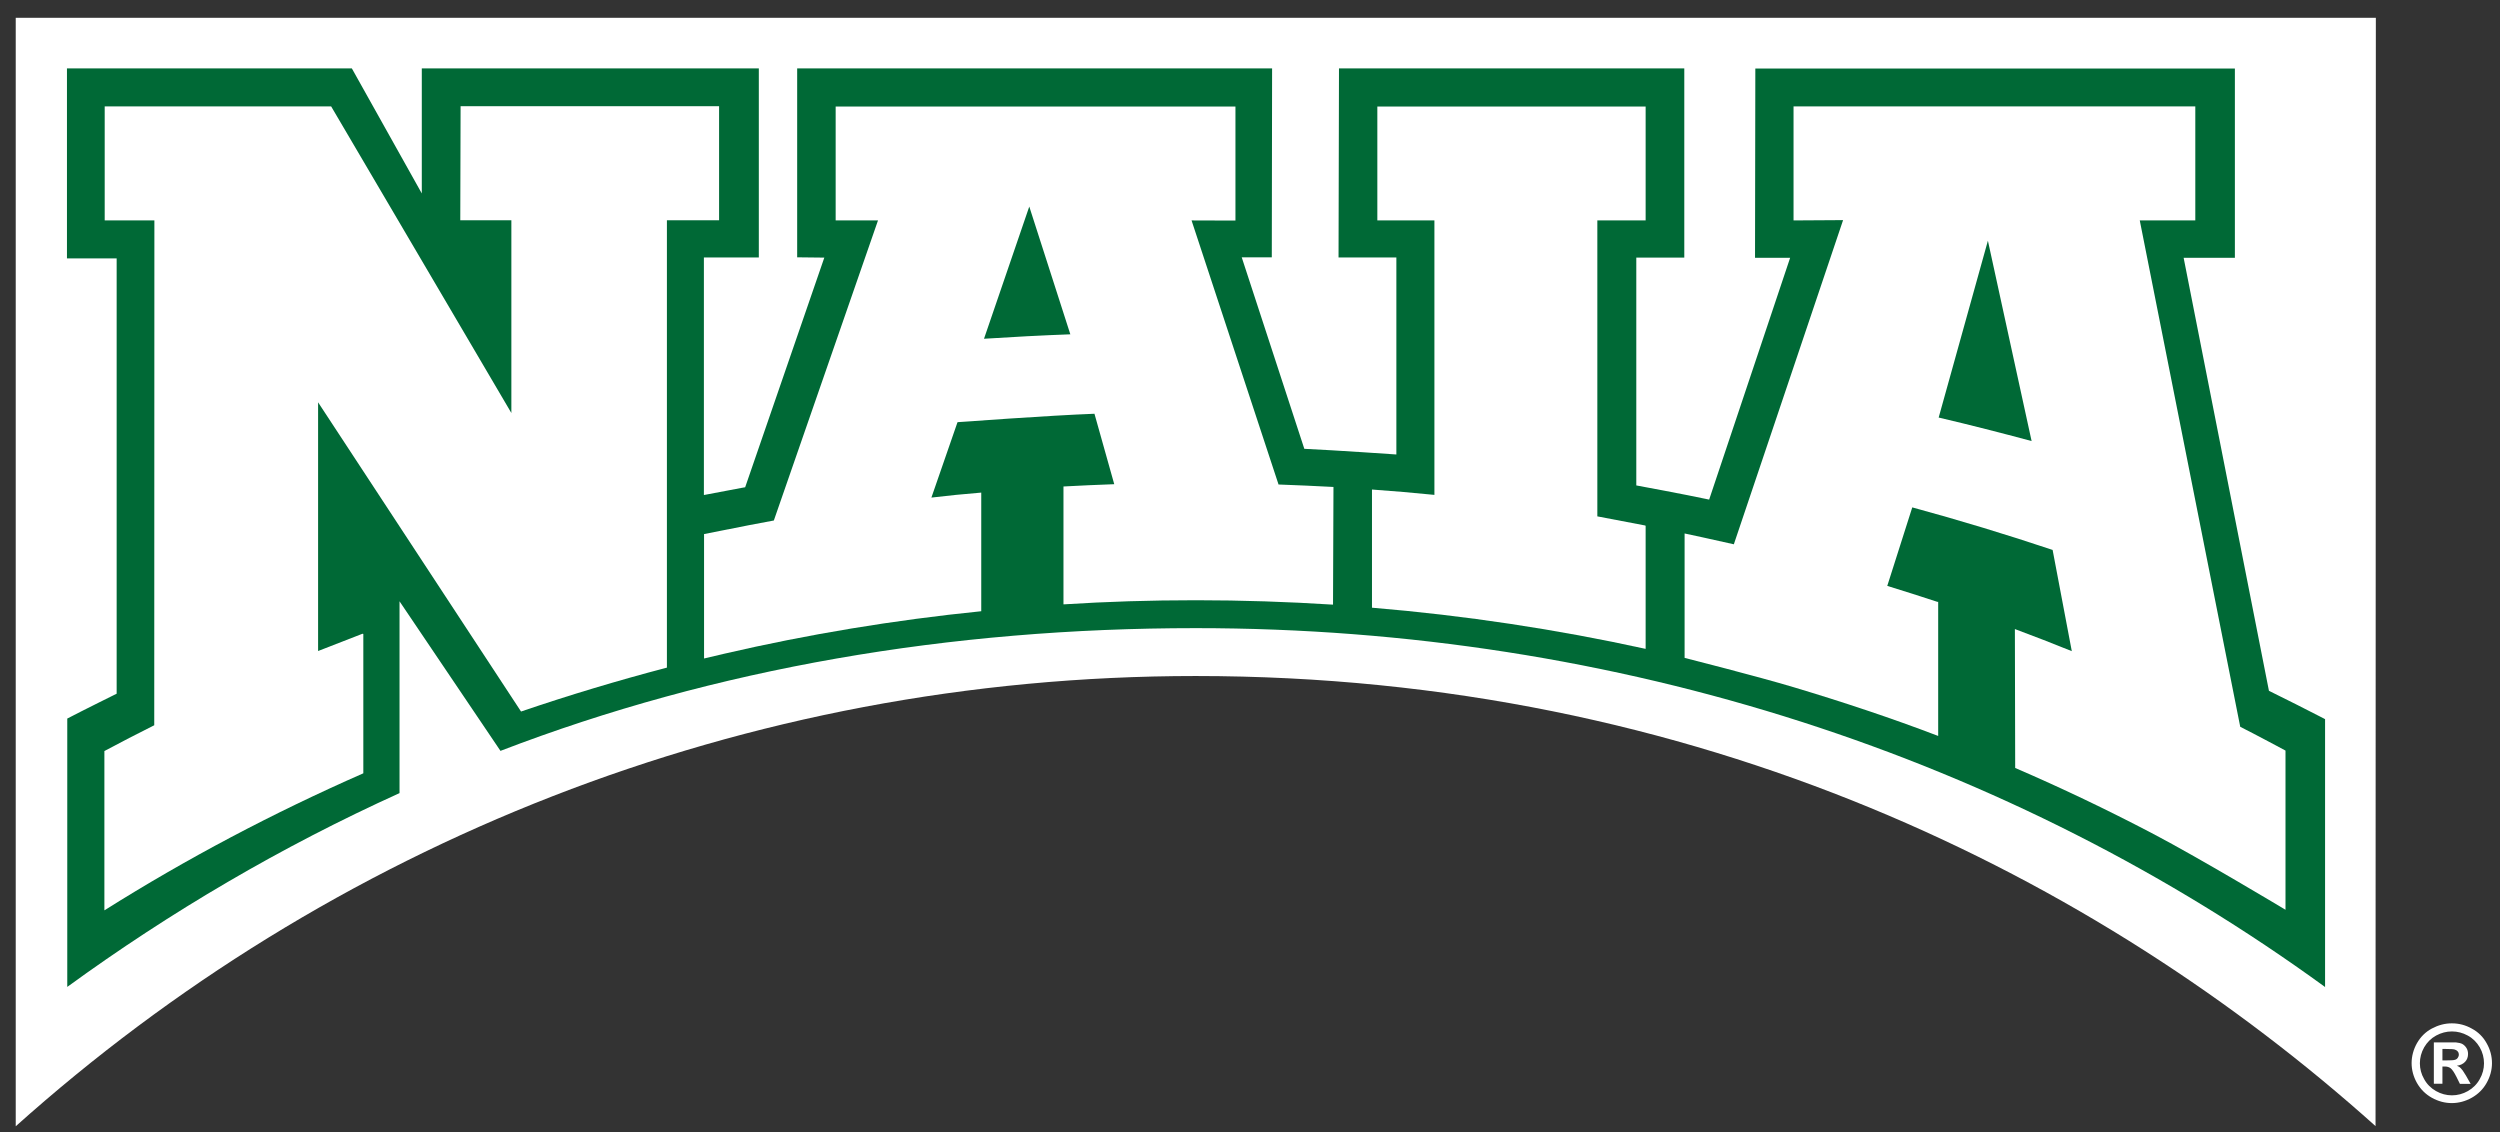 <svg width="106" height="48" viewBox="0 0 106 48" fill="none" xmlns="http://www.w3.org/2000/svg">
<rect x="0" y="0" width="106" height="48" fill="#333333" stroke="none"/>
<g clip-path="url(#clip0_17317_4014)">
<path fill-rule="evenodd" clip-rule="evenodd" d="M0.667 47.754C13.916 35.884 31.458 28.663 50.698 28.663C71.993 28.663 88.931 37.177 100.723 47.747L100.736 0.754H0.667V47.754Z" fill="white"/>
<path d="M103.962 43.39C104.255 43.39 104.535 43.461 104.801 43.61C105.068 43.752 105.283 43.959 105.432 44.231C105.588 44.502 105.66 44.787 105.66 45.078C105.66 45.368 105.582 45.653 105.432 45.918C105.283 46.183 105.075 46.39 104.801 46.545C104.535 46.694 104.249 46.771 103.956 46.771C103.663 46.771 103.377 46.694 103.11 46.545C102.844 46.396 102.635 46.19 102.479 45.918C102.33 45.653 102.252 45.368 102.252 45.078C102.252 44.787 102.33 44.496 102.479 44.231C102.635 43.959 102.844 43.752 103.11 43.61C103.377 43.468 103.657 43.39 103.949 43.39M103.962 43.733C103.728 43.733 103.507 43.791 103.292 43.907C103.078 44.024 102.909 44.192 102.785 44.405C102.661 44.625 102.603 44.851 102.603 45.084C102.603 45.317 102.661 45.543 102.785 45.756C102.902 45.97 103.071 46.138 103.286 46.261C103.501 46.383 103.728 46.442 103.962 46.442C104.197 46.442 104.424 46.383 104.639 46.261C104.853 46.138 105.023 45.97 105.14 45.756C105.263 45.543 105.322 45.317 105.322 45.084C105.322 44.851 105.263 44.618 105.14 44.405C105.016 44.192 104.847 44.024 104.632 43.907C104.418 43.791 104.197 43.733 103.962 43.733ZM103.195 45.976V44.198H103.559C103.897 44.198 104.092 44.198 104.131 44.198C104.249 44.211 104.346 44.231 104.411 44.269C104.476 44.308 104.535 44.366 104.58 44.438C104.626 44.515 104.645 44.599 104.645 44.69C104.645 44.819 104.606 44.929 104.522 45.019C104.437 45.11 104.32 45.168 104.171 45.187C104.223 45.207 104.268 45.233 104.294 45.252C104.32 45.271 104.366 45.323 104.418 45.388C104.431 45.407 104.476 45.478 104.554 45.601L104.756 45.957H104.301L104.157 45.666C104.06 45.472 103.975 45.349 103.91 45.297C103.845 45.246 103.761 45.22 103.657 45.22H103.559V45.95H103.195V45.976ZM103.559 44.961H103.702C103.91 44.961 104.04 44.955 104.092 44.935C104.144 44.922 104.184 44.89 104.21 44.851C104.236 44.812 104.255 44.767 104.255 44.715C104.255 44.664 104.242 44.625 104.21 44.586C104.184 44.547 104.138 44.522 104.086 44.502C104.034 44.483 103.904 44.476 103.702 44.476H103.559V44.955V44.961Z" fill="white"/>
<path fill-rule="evenodd" clip-rule="evenodd" d="M98.577 41.845C85.262 32.154 68.676 26.633 50.698 26.633C40.285 26.633 30.333 28.333 21.22 31.837L16.94 25.495V33.628C11.932 35.897 7.223 38.664 2.852 41.845V30.467C3.535 30.111 4.946 29.413 4.946 29.413V10.956H2.839V2.9H14.918L17.884 8.202V2.9H32.174V10.917H29.845V20.989C30.404 20.879 30.918 20.782 31.484 20.679L31.595 20.66L34.951 10.923L33.8 10.91V2.9H53.937L53.924 10.91H52.649L55.303 19.03C56.604 19.089 59.206 19.27 59.206 19.27V10.917H56.754L56.773 2.9H71.414V10.923H69.379V20.582C69.379 20.582 71.447 20.963 72.468 21.183L75.902 10.93H74.413L74.426 2.907H94.759V10.93H92.586L96.203 29.29C97.009 29.685 97.718 30.047 98.512 30.454L98.583 30.493V41.858" fill="#006936"/>
<path fill-rule="evenodd" clip-rule="evenodd" d="M15.405 26.885V32.788C11.555 34.481 7.932 36.395 4.426 38.599V31.844C5.142 31.462 5.805 31.119 6.54 30.751V30.764L6.546 9.346H4.439V4.51H14.04L21.682 17.511V9.339H19.516L19.529 4.503H30.489V9.339H28.277V28.307C26.183 28.857 24.121 29.477 22.092 30.169L13.487 17.058V27.603C14.111 27.357 14.742 27.111 15.366 26.872H15.392L15.405 26.885Z" fill="white"/>
<path fill-rule="evenodd" clip-rule="evenodd" d="M58.172 20.756V25.767H58.178C62.126 26.096 66.003 26.685 69.775 27.512V22.302L69.762 22.282C69.079 22.153 67.727 21.894 67.727 21.894V9.346H69.775V4.517H58.399V9.346H60.819V20.983C59.908 20.892 59.089 20.821 58.172 20.756Z" fill="white"/>
<path fill-rule="evenodd" clip-rule="evenodd" d="M40.597 17.905L39.491 21.099H39.478C40.181 21.015 40.889 20.944 41.605 20.886V25.916C37.891 26.291 34.248 26.898 30.704 27.719L29.852 27.92V22.644L30.704 22.476C31.413 22.334 32.102 22.198 32.811 22.069L37.227 9.346H35.432V4.517H52.383V9.352L50.522 9.346L54.21 20.543C54.958 20.569 55.797 20.608 56.539 20.647L56.52 25.637C54.601 25.515 52.662 25.45 50.711 25.45C48.76 25.45 46.945 25.508 45.091 25.625V20.627H45.085C45.8 20.588 46.522 20.556 47.244 20.53L46.405 17.543C44.493 17.614 40.616 17.899 40.616 17.899M45.384 14.182L43.641 8.758L41.722 14.363C42.938 14.285 44.155 14.22 45.377 14.175" fill="white"/>
<path fill-rule="evenodd" clip-rule="evenodd" d="M82.166 25.515H82.179V31.204C80.202 30.448 78.114 29.756 76.065 29.142C74.537 28.683 71.427 27.894 71.427 27.894V22.619C71.427 22.619 72.819 22.916 73.515 23.078L78.147 9.333L76.046 9.346V4.51H93.081V9.346H90.726L94.986 30.816C95.643 31.146 96.905 31.825 96.905 31.825V38.574C96.905 38.574 93.159 36.324 91.207 35.309C89.328 34.327 87.409 33.408 85.444 32.562L85.431 26.672C86.244 26.976 87.051 27.286 87.844 27.609L87.031 23.317C85.08 22.664 83.096 22.062 81.08 21.513L80.02 24.842C80.735 25.062 81.444 25.288 82.153 25.521M82.205 17.705C83.526 18.015 84.84 18.352 86.14 18.701L84.287 10.206L82.199 17.705H82.205Z" fill="white"/>
</g>
<defs>
<clipPath id="clip0_17317_4014">
<rect width="105" height="47" fill="white" transform="translate(0.667 0.754)"/>
</clipPath>
</defs>
</svg>
